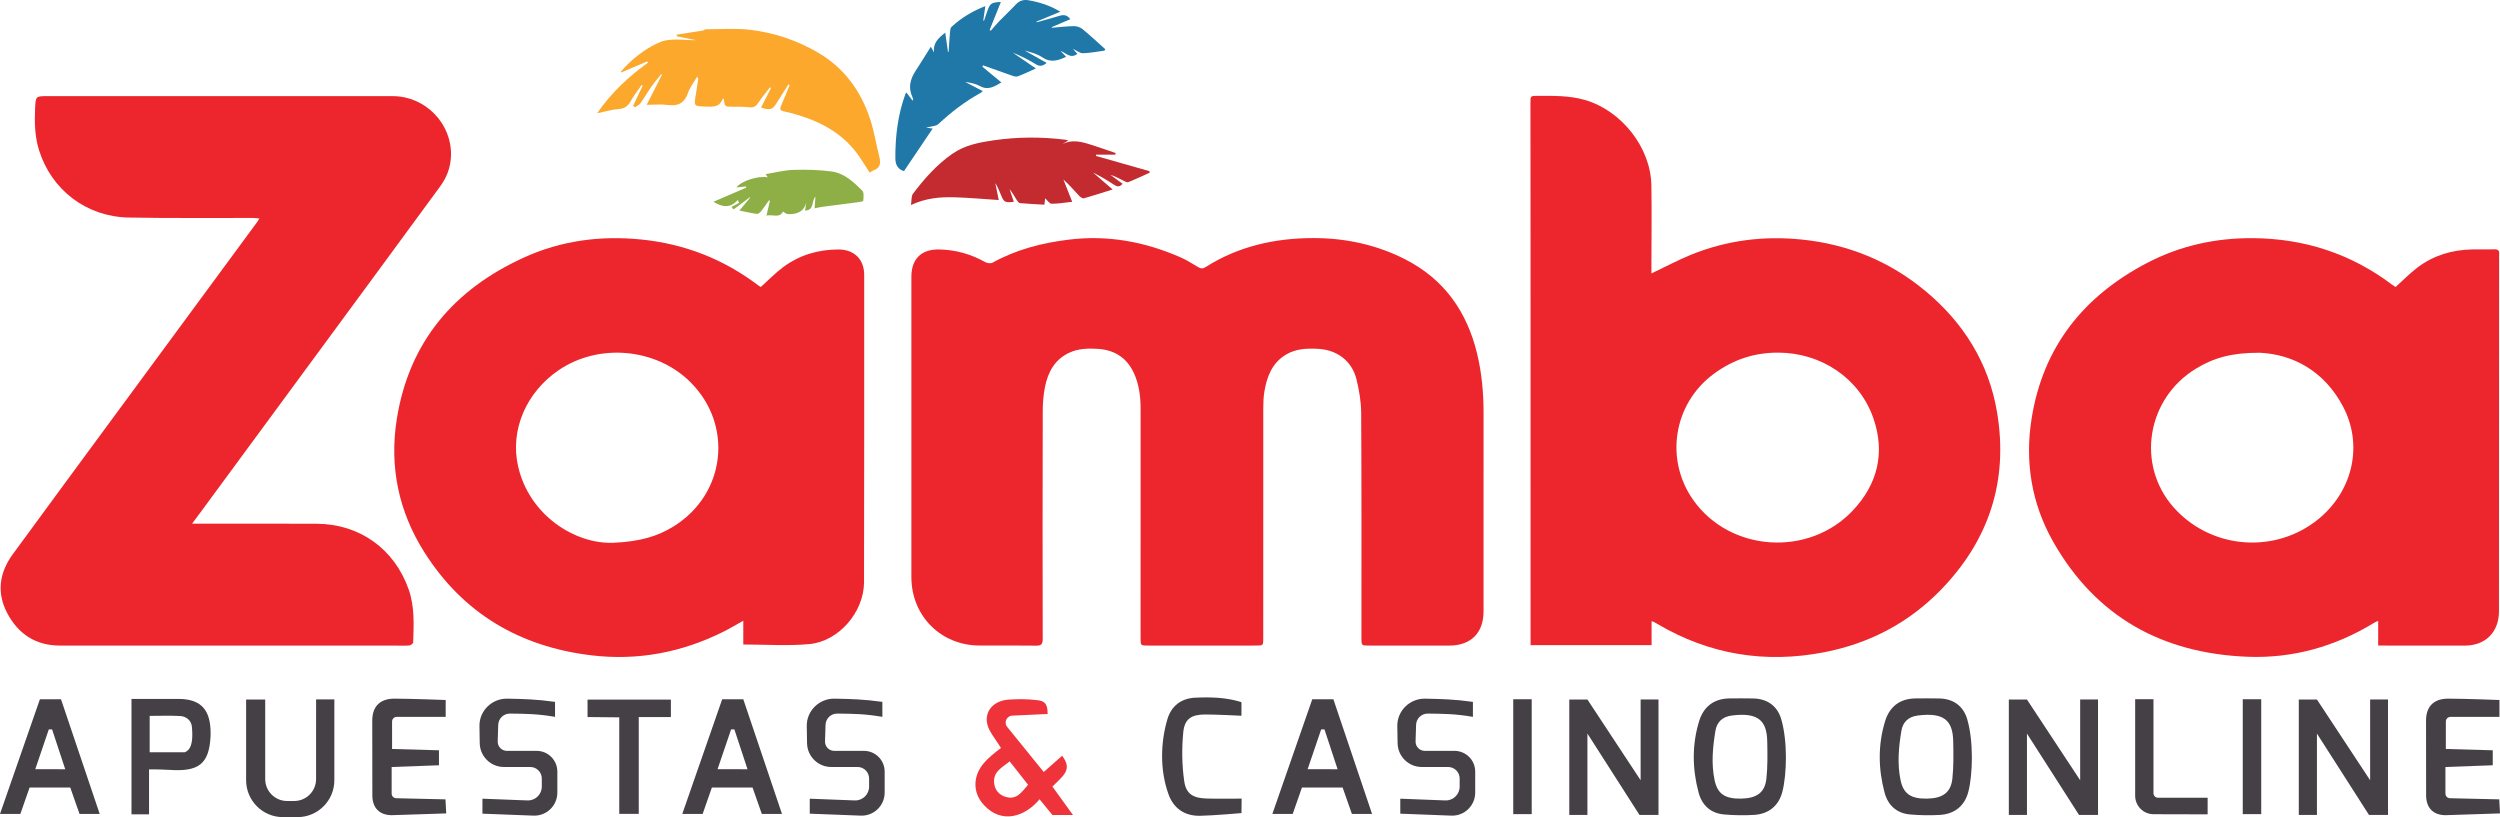 <?xml version="1.0" encoding="UTF-8"?>
<svg xmlns="http://www.w3.org/2000/svg" width="260" height="85" viewBox="0 0 260 85" fill="none">
  <path d="M94.784 44.43C94.784 39.213 94.783 33.996 94.784 28.779C94.784 26.93 95.82 25.908 97.672 25.944C99.379 25.977 100.974 26.423 102.467 27.26C102.669 27.374 103.029 27.427 103.212 27.325C105.695 25.945 108.378 25.261 111.176 24.92C115.204 24.428 119.033 25.132 122.72 26.739C123.365 27.02 123.974 27.391 124.576 27.76C124.866 27.938 125.077 27.973 125.38 27.779C128.803 25.6 132.626 24.761 136.604 24.76C139.923 24.759 143.153 25.444 146.148 26.974C150.199 29.044 152.561 32.413 153.615 36.764C154.107 38.799 154.293 40.87 154.291 42.964C154.284 49.839 154.289 56.713 154.288 63.589C154.288 65.838 152.956 67.148 150.699 67.143C147.921 67.136 145.144 67.14 142.367 67.139C141.591 67.139 141.589 67.138 141.589 66.339C141.588 58.552 141.608 50.764 141.563 42.976C141.556 41.783 141.357 40.565 141.061 39.406C140.58 37.522 139.045 36.388 137.099 36.28C135.933 36.216 134.784 36.255 133.742 36.88C132.283 37.755 131.751 39.183 131.492 40.749C131.399 41.316 131.381 41.899 131.381 42.475C131.375 50.43 131.377 58.386 131.378 66.341C131.378 67.138 131.379 67.139 130.6 67.139C126.872 67.14 123.144 67.14 119.416 67.14C118.62 67.14 118.621 67.139 118.621 66.351C118.622 58.414 118.624 50.478 118.623 42.541C118.623 41.227 118.466 39.939 117.894 38.736C117.153 37.176 115.883 36.395 114.184 36.282C113.174 36.215 112.169 36.242 111.224 36.674C109.688 37.378 108.985 38.702 108.676 40.258C108.515 41.074 108.447 41.92 108.445 42.752C108.426 50.652 108.422 58.552 108.442 66.451C108.444 67.055 108.238 67.156 107.705 67.148C105.767 67.121 103.828 67.138 101.89 67.136C97.857 67.132 94.788 64.065 94.784 60.02C94.778 54.826 94.784 49.628 94.784 44.43Z" fill="#EC262C"></path>
  <path d="M171.747 28.439C173.178 27.759 174.493 27.053 175.867 26.494C179.558 24.995 183.398 24.508 187.364 24.911C192.208 25.403 196.521 27.166 200.259 30.278C204.238 33.591 206.844 37.785 207.698 42.899C208.885 50.008 206.859 56.201 201.831 61.362C198.488 64.794 194.397 66.928 189.703 67.836C183.574 69.024 177.779 68.077 172.377 64.897C172.233 64.812 172.086 64.729 171.94 64.65C171.911 64.634 171.87 64.636 171.766 64.619C171.766 65.434 171.766 66.24 171.766 67.093C167.554 67.093 163.411 67.093 159.18 67.093C159.18 66.871 159.18 66.656 159.18 66.44C159.18 52.95 159.18 39.462 159.177 25.972C159.176 20.886 159.169 15.799 159.166 10.713C159.165 9.967 159.165 9.967 159.937 9.967C161.574 9.967 163.204 9.931 164.813 10.392C168.616 11.48 171.676 15.319 171.744 19.281C171.792 22.112 171.749 24.944 171.747 27.777C171.747 27.995 171.747 28.213 171.747 28.439ZM184.926 36.673C182.439 36.669 180.225 37.401 178.212 38.894C174.037 41.99 173.108 47.787 176.109 52.019C179.925 57.401 188.098 57.959 192.685 53.101C195.279 50.355 196.074 47.09 194.833 43.502C193.395 39.345 189.414 36.68 184.926 36.673Z" fill="#EC262C"></path>
  <path d="M19.972 54.464C20.348 54.464 20.565 54.464 20.782 54.464C24.827 54.464 28.872 54.452 32.918 54.469C37.401 54.486 41.041 57.098 42.512 61.331C43.132 63.115 43.03 64.966 42.972 66.808C42.969 66.923 42.722 67.115 42.578 67.127C42.078 67.167 41.572 67.143 41.07 67.143C29.455 67.143 17.841 67.145 6.227 67.14C3.729 67.139 1.909 65.948 0.765 63.793C-0.366 61.663 -0.08 59.569 1.323 57.648C4.982 52.641 8.664 47.651 12.34 42.657C17.129 36.149 21.922 29.642 26.713 23.135C26.789 23.031 26.854 22.92 26.982 22.722C26.71 22.7 26.505 22.668 26.297 22.667C21.991 22.656 17.684 22.705 13.38 22.624C8.978 22.538 5.36 19.76 4.063 15.631C3.608 14.186 3.584 12.696 3.654 11.205C3.711 9.998 3.738 9.999 4.946 9.999C16.913 9.999 28.883 9.997 40.85 9.999C44.226 10 47.007 12.843 46.904 16.201C46.868 17.365 46.482 18.425 45.791 19.367C43.455 22.551 41.122 25.734 38.782 28.915C32.814 37.03 26.843 45.144 20.871 53.258C20.611 53.614 20.342 53.969 19.972 54.464Z" fill="#EC262C"></path>
  <path d="M249.139 29.851C249.917 29.152 250.617 28.428 251.411 27.826C253.079 26.559 255.004 25.985 257.09 25.941C257.854 25.926 258.618 25.959 259.381 25.928C259.811 25.91 259.954 26.075 259.909 26.477C259.89 26.643 259.906 26.812 259.906 26.98C259.902 39.181 259.897 51.382 259.892 63.583C259.891 65.746 258.484 67.146 256.324 67.144C253.566 67.14 250.808 67.14 248.049 67.139C247.831 67.139 247.614 67.139 247.332 67.139C247.332 66.26 247.332 65.452 247.332 64.566C247.137 64.658 247.02 64.702 246.916 64.766C242.869 67.241 238.456 68.489 233.732 68.303C224.882 67.954 217.967 64.159 213.533 56.345C211.273 52.361 210.568 48.017 211.292 43.501C212.483 36.059 216.695 30.798 223.29 27.349C226.739 25.545 230.453 24.737 234.324 24.769C239.655 24.811 244.506 26.38 248.783 29.614C248.912 29.712 249.054 29.795 249.139 29.851ZM235.018 36.685C232.126 36.672 230.223 37.21 228.367 38.345C223.258 41.467 222.149 48.33 226.04 52.746C229.744 56.952 236.118 57.647 240.657 54.339C244.556 51.498 245.879 46.521 243.706 42.34C241.74 38.556 238.431 36.845 235.018 36.685Z" fill="#EC262C"></path>
  <path d="M79.115 29.854C79.927 29.126 80.639 28.384 81.453 27.78C83.148 26.52 85.096 25.948 87.204 25.946C88.828 25.944 89.876 26.969 89.876 28.59C89.879 39.246 89.883 49.901 89.859 60.556C89.852 63.654 87.231 66.71 84.158 66.987C81.913 67.191 79.633 67.028 77.302 67.028C77.302 66.259 77.302 65.451 77.302 64.553C76.586 64.953 75.972 65.326 75.331 65.649C70.961 67.852 66.343 68.737 61.475 68.15C54.031 67.251 48.138 63.776 44.114 57.4C41.455 53.184 40.482 48.53 41.264 43.6C42.539 35.557 47.211 30.093 54.499 26.779C58.372 25.017 62.477 24.477 66.719 24.911C71.22 25.372 75.268 26.955 78.869 29.688C78.957 29.755 79.052 29.812 79.115 29.854ZM63.822 56.448C66.602 56.32 68.41 55.769 70.077 54.731C75.483 51.364 76.297 44.184 71.773 39.713C68.219 36.202 62.289 35.665 58.131 38.478C54.724 40.783 53.029 44.717 53.88 48.491C55.03 53.588 59.818 56.623 63.822 56.448Z" fill="#EC262C"></path>
  <path d="M90.458 17.957C90.124 17.443 89.804 16.947 89.48 16.453C87.943 14.107 85.682 12.789 83.069 11.984C82.555 11.825 82.033 11.68 81.505 11.577C81.088 11.496 81.099 11.308 81.237 10.988C81.545 10.28 81.831 9.561 82.125 8.846C82.081 8.825 82.038 8.803 81.994 8.781C81.59 9.42 81.188 10.062 80.781 10.698C80.32 11.42 80.105 11.488 79.149 11.181C79.497 10.501 79.841 9.831 80.184 9.162C80.15 9.135 80.116 9.108 80.082 9.081C79.665 9.624 79.216 10.146 78.844 10.716C78.591 11.103 78.319 11.211 77.87 11.154C77.319 11.084 76.755 11.104 76.195 11.099C75.369 11.091 75.369 11.097 75.274 10.266C75.226 10.28 75.149 10.281 75.14 10.306C74.833 11.168 74.137 11.11 73.412 11.085C72.16 11.043 72.161 11.068 72.366 9.845C72.455 9.313 72.534 8.78 72.612 8.247C72.619 8.2 72.583 8.147 72.516 7.941C72.152 8.574 71.756 9.079 71.558 9.652C71.193 10.71 70.533 11.065 69.451 10.916C68.779 10.825 68.086 10.9 67.257 10.9C67.801 9.829 68.323 8.802 68.844 7.775C68.817 7.753 68.791 7.731 68.763 7.708C68.418 8.146 68.054 8.57 67.734 9.025C67.339 9.588 66.998 10.19 66.596 10.749C66.466 10.93 66.22 11.026 66.027 11.162C65.969 11.104 65.91 11.046 65.852 10.989C66.182 10.297 66.512 9.604 66.842 8.911C66.805 8.887 66.77 8.861 66.733 8.836C66.347 9.4 65.915 9.939 65.586 10.534C65.294 11.063 64.933 11.3 64.318 11.344C63.625 11.393 62.945 11.606 62.105 11.778C63.595 9.611 65.383 7.961 67.388 6.524C67.361 6.479 67.333 6.432 67.306 6.386C66.412 6.768 65.516 7.15 64.622 7.533C64.599 7.515 64.575 7.498 64.552 7.48C64.749 7.262 64.936 7.034 65.144 6.827C66.18 5.79 67.344 4.919 68.699 4.359C69.19 4.157 69.774 4.121 70.317 4.112C71.001 4.102 71.687 4.198 72.385 4.178C71.719 4.044 71.053 3.908 70.388 3.774C70.381 3.718 70.374 3.662 70.367 3.605C71.264 3.465 72.16 3.325 73.12 3.175C73.166 3.155 73.299 3.046 73.433 3.046C74.975 3.045 76.534 2.919 78.055 3.105C80.546 3.408 82.912 4.202 85.095 5.484C87.816 7.081 89.537 9.471 90.503 12.413C90.918 13.678 91.115 15.015 91.45 16.309C91.622 16.977 91.555 17.48 90.822 17.726C90.707 17.767 90.608 17.862 90.458 17.957Z" fill="#FBA82D"></path>
  <path d="M107.73 7.119C107.004 7.442 106.439 7.723 105.849 7.94C105.672 8.005 105.417 7.923 105.217 7.854C104.221 7.51 103.231 7.149 102.238 6.794C102.213 6.841 102.19 6.887 102.165 6.934C102.811 7.469 103.455 8.004 104.144 8.573C103.408 9.004 102.775 9.419 101.93 8.958C101.468 8.705 100.928 8.596 100.378 8.522C100.972 8.832 101.568 9.141 102.21 9.475C102.098 9.566 102.037 9.632 101.962 9.673C100.37 10.552 98.941 11.642 97.613 12.884C97.334 13.145 96.803 13.137 96.302 13.277C96.584 13.313 96.802 13.343 96.998 13.368C96.005 14.842 95.016 16.31 94.013 17.797C93.424 17.618 93.122 17.192 93.117 16.485C93.101 14.194 93.375 11.954 94.156 9.79C94.174 9.74 94.218 9.699 94.27 9.623C94.487 9.907 94.691 10.178 94.896 10.448C94.922 10.433 94.949 10.419 94.974 10.404C94.948 10.301 94.936 10.19 94.892 10.095C94.433 9.116 94.658 8.23 95.223 7.369C95.748 6.57 96.245 5.752 96.808 4.856C96.972 5.148 97.056 5.3 97.141 5.451C97.009 4.496 97.579 3.961 98.306 3.396C98.406 4.107 98.498 4.752 98.59 5.396C98.611 5.395 98.632 5.394 98.654 5.394C98.701 4.717 98.74 4.039 98.8 3.364C98.818 3.167 98.833 2.908 98.957 2.794C99.963 1.867 101.112 1.165 102.474 0.634C102.395 1.189 102.327 1.658 102.26 2.128C102.286 2.136 102.313 2.145 102.339 2.152C102.451 1.827 102.561 1.501 102.674 1.177C102.961 0.347 103.095 0.252 104.09 0.204C103.695 1.189 103.307 2.158 102.918 3.127C102.959 3.151 103 3.173 103.04 3.196C103.329 2.87 103.604 2.531 103.908 2.218C104.477 1.631 105.078 1.074 105.638 0.475C106.017 0.069 106.442 -0.067 106.983 0.03C108.124 0.231 109.209 0.57 110.274 1.219C109.394 1.583 108.592 1.913 107.791 2.244C107.801 2.269 107.81 2.295 107.82 2.319C108.617 2.093 109.419 1.876 110.213 1.638C110.655 1.506 111.016 1.568 111.309 2C110.657 2.277 110.017 2.549 109.376 2.822C109.383 2.844 109.391 2.866 109.397 2.889C110.161 2.826 110.923 2.728 111.687 2.719C111.989 2.715 112.354 2.838 112.587 3.03C113.399 3.697 114.166 4.418 114.949 5.12C114.924 5.168 114.9 5.215 114.875 5.263C114.126 5.363 113.379 5.516 112.628 5.537C112.318 5.546 112.001 5.272 111.582 5.078C111.783 5.304 111.915 5.452 112.05 5.603C111.312 6.151 110.877 5.503 110.294 5.291C110.483 5.49 110.672 5.691 110.878 5.909C110.031 6.304 109.261 6.552 108.395 5.958C107.871 5.599 107.214 5.433 106.574 5.26C107.316 5.677 108.057 6.095 108.855 6.543C108.435 6.886 108.126 6.936 107.703 6.671C106.955 6.2 106.158 5.805 105.324 5.474C106.08 5.987 106.833 6.503 107.73 7.119Z" fill="#1F78A8"></path>
  <path d="M111.106 14.606C110.819 14.782 110.607 14.912 110.395 15.042C111.484 14.429 112.556 14.757 113.621 15.099C114.426 15.358 115.223 15.643 116.024 15.916C116.015 15.972 116.005 16.028 115.996 16.083C115.329 16.083 114.662 16.083 113.995 16.083C113.991 16.129 113.985 16.175 113.981 16.221C114.903 16.483 115.826 16.743 116.748 17.005C117.676 17.268 118.602 17.533 119.53 17.797C119.544 17.85 119.56 17.902 119.575 17.956C118.828 18.292 118.09 18.648 117.329 18.947C117.189 19.001 116.952 18.843 116.773 18.754C116.357 18.547 115.951 18.323 115.482 18.183C115.898 18.488 116.312 18.793 116.749 19.114C116.456 19.462 116.196 19.43 115.892 19.233C115.18 18.772 114.457 18.327 113.683 17.95C114.32 18.499 114.955 19.049 115.713 19.704C114.63 20.044 113.685 20.358 112.726 20.623C112.592 20.66 112.355 20.494 112.229 20.361C111.697 19.794 111.189 19.203 110.59 18.666C110.879 19.395 111.167 20.124 111.51 20.986C110.749 21.069 110.058 21.192 109.368 21.19C109.155 21.189 108.944 20.843 108.693 20.622C108.672 20.818 108.651 21.007 108.619 21.286C107.761 21.237 106.914 21.205 106.071 21.123C105.937 21.11 105.799 20.892 105.705 20.744C105.478 20.384 105.275 20.01 104.995 19.669C105.142 20.105 105.287 20.541 105.437 20.988C104.539 21.1 104.407 21.028 104.113 20.304C103.939 19.875 103.767 19.447 103.509 19.038C103.626 19.615 103.745 20.191 103.87 20.804C102.318 20.703 100.825 20.566 99.329 20.52C97.821 20.474 96.32 20.581 94.74 21.323C94.82 20.824 94.763 20.397 94.948 20.152C96.128 18.587 97.421 17.123 99.046 15.993C100.341 15.095 101.842 14.807 103.357 14.589C105.82 14.236 108.288 14.22 110.758 14.526C110.844 14.533 110.928 14.562 111.106 14.606Z" fill="#C32B30"></path>
  <path d="M84.718 21.667C84.752 21.21 84.779 20.854 84.808 20.461C84.349 20.892 84.751 21.849 83.727 21.903C83.777 21.58 83.821 21.299 83.865 21.017C83.617 22.053 82.854 22.3 81.931 22.268C81.773 22.262 81.62 22.107 81.427 22.001C81.086 22.719 80.399 22.279 79.714 22.416C79.85 21.832 79.962 21.357 80.073 20.881C80.041 20.865 80.008 20.848 79.976 20.831C79.701 21.217 79.44 21.613 79.144 21.983C79.043 22.11 78.846 22.261 78.711 22.244C78.163 22.174 77.623 22.044 76.9 21.9C77.329 21.382 77.673 20.969 78.015 20.556C78.006 20.541 77.996 20.527 77.987 20.513C77.422 20.935 76.857 21.357 76.292 21.779C76.219 21.694 76.145 21.609 76.073 21.524C76.342 21.38 76.612 21.234 76.883 21.09C76.828 20.995 76.773 20.901 76.718 20.805C75.953 21.667 75.139 21.57 74.197 20.983C75.376 20.477 76.493 19.995 77.611 19.515C77.599 19.474 77.587 19.432 77.575 19.391C77.255 19.425 76.936 19.458 76.592 19.495C77.059 18.83 78.855 18.251 79.848 18.443C79.781 18.341 79.731 18.264 79.63 18.109C80.623 17.949 81.564 17.698 82.513 17.669C83.844 17.629 85.195 17.655 86.511 17.838C87.812 18.018 88.777 18.933 89.674 19.827C89.871 20.024 89.811 20.523 89.777 20.874C89.771 20.95 89.372 21.01 89.15 21.04C87.919 21.206 86.686 21.358 85.454 21.52C85.235 21.55 85.022 21.606 84.718 21.667Z" fill="#8EAF45"></path>
  <path d="M240.961 76.292V84.752L239.075 84.752V72.75H240.961L246.494 81.146V72.747H248.352V84.752H246.374L240.961 76.292Z" fill="#444045"></path>
  <path d="M165.092 76.292V84.752L163.206 84.752V72.75H165.092L170.625 81.146V72.747H172.483V84.752H170.505L165.092 76.292Z" fill="#444045"></path>
  <path d="M210.803 76.292V84.752L208.918 84.752V72.75H210.803L216.337 81.146V72.747H218.195V84.752H216.217L210.803 76.292Z" fill="#444045"></path>
  <path d="M108.549 80.288L110.463 78.597C111.578 80.066 110.572 80.666 109.454 81.805L111.591 84.761H109.454L108.115 83.124C106.617 84.922 104.205 85.748 102.332 83.731C101.139 82.443 101.158 80.717 102.332 79.348C102.802 78.8 103.391 78.329 104.1 77.79C103.808 77.298 103.234 76.533 102.946 76.004C102.05 74.347 103.088 72.862 104.939 72.756C106.069 72.691 106.796 72.696 107.875 72.816C108.697 72.907 108.954 73.235 108.954 74.254L105.272 74.427C104.683 74.455 104.375 75.14 104.747 75.598L108.549 80.288ZM105.007 79.186C104.208 79.825 103.259 80.263 103.391 81.454C103.466 82.158 103.908 82.688 104.631 82.888C105.781 83.207 106.26 82.346 106.921 81.617L105.007 79.186Z" fill="#EE333A"></path>
  <path d="M185.365 82.346C184.989 83.8 183.949 84.652 182.434 84.749C181.4 84.814 180.351 84.793 179.32 84.705C177.914 84.589 177.003 83.746 176.652 82.422C175.997 79.96 175.957 77.467 176.705 75.014C177.159 73.524 178.209 72.672 179.822 72.637C180.655 72.622 181.488 72.628 182.321 72.64C183.805 72.662 184.848 73.427 185.249 74.795C185.924 77.1 185.831 80.547 185.365 82.346ZM178.315 81.125C178.613 82.566 179.402 83.086 181.068 83.057C182.69 83.029 183.545 82.437 183.705 80.984C183.846 79.7 183.818 78.394 183.793 77.1C183.752 74.911 182.816 74.065 180.091 74.416C179.167 74.535 178.556 75.068 178.403 76.004C178.124 77.719 177.96 79.406 178.315 81.125Z" fill="#444045"></path>
  <path d="M204.706 82.346C204.33 83.8 203.29 84.652 201.774 84.749C200.741 84.814 199.692 84.793 198.661 84.705C197.255 84.589 196.344 83.746 195.993 82.422C195.338 79.96 195.297 77.467 196.046 75.014C196.5 73.524 197.549 72.672 199.162 72.637C199.995 72.622 200.829 72.628 201.662 72.64C203.146 72.662 204.189 73.427 204.59 74.795C205.265 77.1 205.171 80.547 204.706 82.346ZM197.656 81.125C197.953 82.566 198.743 83.086 200.409 83.057C202.031 83.029 202.886 82.437 203.046 80.984C203.187 79.7 203.159 78.394 203.134 77.1C203.093 74.911 202.157 74.065 199.432 74.416C198.508 74.535 197.897 75.068 197.744 76.004C197.464 77.719 197.301 79.406 197.656 81.125Z" fill="#444045"></path>
  <path d="M32.874 72.74H34.773V81.146C34.773 83.264 33.055 84.981 30.937 84.981H29.431C27.313 84.981 25.596 83.264 25.596 81.146L25.596 72.753H27.581V81.026C27.581 82.284 28.601 83.303 29.859 83.303H30.595C31.852 83.303 32.872 82.284 32.872 81.027L32.874 72.74Z" fill="#444045"></path>
  <path d="M3.076 81.905L2.117 84.648H0L4.15 72.725H6.345L10.368 84.648H8.27L7.307 81.902L3.076 81.905ZM6.784 80.001L5.418 75.86L5.077 75.854L3.668 79.997L6.784 80.001Z" fill="#444045"></path>
  <path d="M135.402 81.905L134.443 84.648H132.326L136.476 72.725H138.672L142.694 84.648H140.597L139.633 81.902L135.402 81.905ZM139.11 80.001L137.745 75.86L137.403 75.854L135.994 79.997L139.11 80.001Z" fill="#444045"></path>
  <path d="M74.034 81.905L73.075 84.648H70.958L75.108 72.725H77.303L81.326 84.648H79.228L78.265 81.902L74.034 81.905ZM77.742 80.001L76.376 75.86L76.035 75.854L74.626 79.997L77.742 80.001Z" fill="#444045"></path>
  <path d="M46.351 72.8V74.557H41.255C40.99 74.557 40.776 74.772 40.776 75.037V77.893L45.652 78.03V79.588L40.732 79.769V82.535C40.732 82.796 40.94 83.009 41.2 83.015L46.329 83.133L46.407 84.595L40.71 84.78C39.482 84.761 38.759 84.044 38.724 82.801L38.715 74.845C38.759 73.386 39.595 72.659 41.023 72.659C42.774 72.662 46.351 72.8 46.351 72.8Z" fill="#444045"></path>
  <path d="M259.943 72.8V74.557H254.848C254.583 74.557 254.368 74.772 254.368 75.037V77.893L259.245 78.03V79.588L254.325 79.769V82.535C254.325 82.796 254.533 83.009 254.793 83.015L259.922 83.133L260 84.595L254.303 84.78C253.075 84.761 252.351 84.044 252.317 82.801L252.308 74.845C252.351 73.386 253.188 72.659 254.616 72.659C256.367 72.662 259.943 72.8 259.943 72.8Z" fill="#444045"></path>
  <path d="M15.501 80.016V84.692H13.675V72.687L18.539 72.687C20.736 72.687 21.78 73.658 21.893 75.832C21.906 76.092 21.909 76.352 21.896 76.609C21.743 79.502 20.616 80.264 17.652 80.069C16.841 80.016 16.241 80.016 15.501 80.016ZM15.566 78.237C16.929 78.237 18.107 78.237 19.212 78.237C20.077 77.91 20.048 76.609 19.957 75.572C19.901 74.93 19.369 74.501 18.739 74.466C17.69 74.407 16.635 74.451 15.566 74.451C15.566 75.794 15.566 76.963 15.566 78.237Z" fill="#444045"></path>
  <path d="M129.13 83.054L129.111 84.562C129.111 84.562 126.117 84.824 124.773 84.843C123.214 84.864 122.058 84.085 121.526 82.609C120.592 80.029 120.715 77.13 121.413 74.786C121.814 73.439 122.819 72.628 124.304 72.559C125.91 72.487 127.505 72.521 129.111 73.022V74.438C129.111 74.438 126.411 74.3 125.322 74.306C123.896 74.313 123.195 74.767 123.06 76.157C122.897 77.839 122.919 79.578 123.16 81.247C123.355 82.594 124.109 83.007 125.506 83.048C126.646 83.082 129.13 83.054 129.13 83.054Z" fill="#444045"></path>
  <path d="M69.772 72.756V74.573H66.43V84.639H64.403V74.604L61.105 74.573V72.756H69.772Z" fill="#444045"></path>
  <path d="M222.057 72.716H223.961V82.487C223.961 82.752 224.176 82.967 224.44 82.967H229.594V84.692L223.97 84.678C222.912 84.676 222.057 83.818 222.057 82.761L222.057 72.716Z" fill="#444045"></path>
  <path d="M233.247 72.722L235.167 72.722V84.67H233.247V72.722Z" fill="#444045"></path>
  <path d="M157.378 72.722L159.298 72.722V84.67H157.378V72.722Z" fill="#444045"></path>
  <path d="M153.183 74.553V72.995C151.28 72.724 149.843 72.691 148.211 72.661C146.619 72.631 145.294 73.924 145.321 75.516L145.35 77.292C145.373 78.666 146.493 79.767 147.867 79.767H150.606C151.268 79.767 151.804 80.304 151.804 80.966V81.808C151.804 82.624 151.126 83.277 150.31 83.245L145.631 83.064V84.622L150.933 84.826C152.292 84.878 153.422 83.79 153.422 82.43V80.247C153.422 79.055 152.456 78.089 151.265 78.089H148.178C147.637 78.089 147.203 77.642 147.22 77.101L147.273 75.382C147.293 74.724 147.84 74.205 148.498 74.213C150.152 74.233 151.358 74.237 153.183 74.553Z" fill="#444045"></path>
  <path d="M91.766 74.553V72.995C89.863 72.724 88.426 72.691 86.794 72.661C85.202 72.631 83.877 73.924 83.904 75.516L83.933 77.292C83.956 78.666 85.076 79.767 86.45 79.767H89.189C89.85 79.767 90.387 80.304 90.387 80.966V81.808C90.387 82.624 89.709 83.277 88.893 83.245L84.214 83.064V84.622L89.516 84.826C90.875 84.878 92.005 83.79 92.005 82.43V80.247C92.005 79.055 91.039 78.089 89.848 78.089H86.761C86.22 78.089 85.786 77.642 85.803 77.101L85.856 75.382C85.876 74.724 86.423 74.205 87.081 74.213C88.736 74.233 89.941 74.237 91.766 74.553Z" fill="#444045"></path>
  <path d="M57.724 74.553V72.995C55.822 72.724 54.385 72.691 52.753 72.661C51.161 72.631 49.836 73.924 49.863 75.516L49.892 77.292C49.915 78.666 51.035 79.767 52.409 79.767H55.148C55.809 79.767 56.346 80.304 56.346 80.966V81.808C56.346 82.624 55.668 83.277 54.852 83.245L50.173 83.064V84.622L55.475 84.826C56.834 84.878 57.964 83.79 57.964 82.43V80.247C57.964 79.055 56.998 78.089 55.807 78.089H52.72C52.179 78.089 51.745 77.642 51.762 77.101L51.815 75.382C51.835 74.724 52.382 74.205 53.04 74.213C54.694 74.233 55.9 74.237 57.724 74.553Z" fill="#444045"></path>
</svg>
